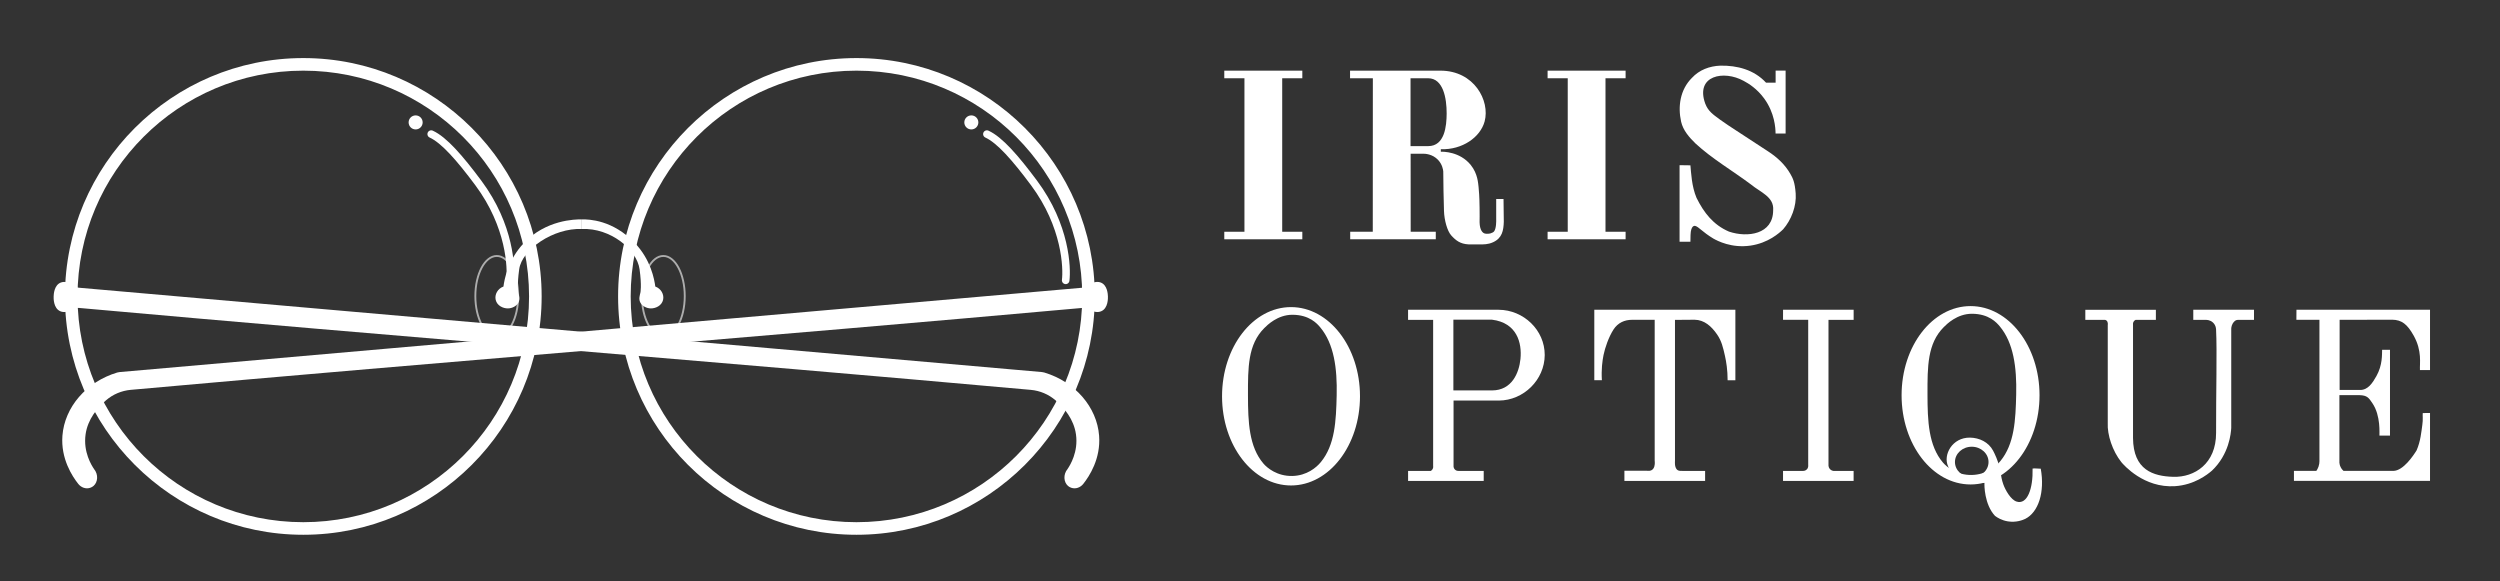 <svg viewBox="0 0 993.17 230.82" height="230.82" width="993.17" xmlns="http://www.w3.org/2000/svg" id="a"><rect x="0" y="0" width="993.17" height="230.82" fill="#333333" stroke="none"/><g id="b"><path style="fill:#fff;" d="M595.34,123.06h-35.96v4s9.96,0,9.96,0v57.97c.03.17.12.8-.26,1.41-.22.34-.5.54-.66.64h-9.03v3.97h30.04v-3.97h-10c-.12,0-.83.04-1.41-.51-.63-.6-.58-1.39-.57-1.5v-25.94h17.99c9.87-.04,18.18-8.27,18.23-18.09.04-9.88-8.39-17.94-18.32-17.98ZM604.03,142.61c-.55,5.44-3.35,12.49-11.31,12.49h-15.34v-28.1h15.34c9.9,1.24,11.96,9.17,11.31,15.62Z"></path><path style="fill:#fff;" d="M512.88,122c-15.13,0-27.4,15.86-27.4,35.43s12.27,35.43,27.4,35.43,27.4-15.86,27.4-35.43-12.27-35.43-27.4-35.43ZM524.68,183.63c-1.71,2.08-5.51,5.34-11.29,5.46-6.01.12-9.98-3.18-11.47-4.93-5.72-6.69-6.13-16.45-6.14-27.09-.02-11.11-.03-20.19,6.45-26.7,1.21-1.21,5.3-5.31,11.17-5.32,6.79,0,9.87,3.53,11.11,5.02,5.45,6.54,6.76,16.26,6.51,27-.24,10.2-.66,19.69-6.33,26.56Z"></path><path style="fill:#fff;" d="M633.37,123.06h56.04v28.02h-3.08c0-4.08-.54-7.41-1.07-9.75-.77-3.4-1.32-5.85-3.12-8.47-2.24-3.26-5.09-5.79-8.93-5.84-2.93.02-4.86.04-7.79.06v56c0,.36-.22,2.24.66,3.33.75.92,1.97.56,2.34.67h8.97v3.97h-32.06v-4.03h8.94c.25-.04,1.62.34,2.5-.79.85-1.11.62-2.89.59-3.15v-56.03h-9.03c-2.94.01-5.6,1.16-7.35,3.89-1.91,2.98-3.36,7.23-3.94,10.08-.47,2.34-.93,5.78-.66,10.02h-3.01v-27.98Z"></path><path style="fill:#fff;" d="M708.36,123.06h28.03v4h-9.99v57.93c.01.18.08.85.63,1.42.53.54,1.16.65,1.34.67h8.01v3.97h-28.04v-3.97h8.03c.13,0,.89-.02,1.46-.64.64-.69.52-1.57.51-1.68v-57.71h-10s.01-3.99.01-3.99Z"></path><path style="fill:#fff;" d="M782.84,121.6c-15.13,0-27.4,15.86-27.4,35.43s12.27,35.43,27.4,35.43,27.4-15.86,27.4-35.43-12.27-35.43-27.4-35.43ZM794.63,183.23c-1.71,2.08-5.51,5.34-11.29,5.46-6.01.12-9.98-3.18-11.47-4.93-5.72-6.69-6.13-16.45-6.14-27.09-.02-11.11-.03-20.19,6.45-26.7,1.21-1.21,5.3-5.31,11.17-5.32,6.79,0,9.87,3.53,11.11,5.02,5.45,6.54,6.76,16.26,6.51,27-.24,10.2-.66,19.69-6.33,26.56Z"></path><path style="fill:#fff;" d="M810.72,186.2l-2.44-.12c-.23.01-.5.03-.8.06.22,8.01-2.12,14.47-6.35,13.12-2.26-.72-4.41-4.41-5.29-6.88-1.23-3.44-.79-5.79-2.76-10.59-.49-1.19-.96-2.13-1.29-2.76-1.81-3.39-5.41-5.12-9.18-5.18-7.07-.1-10.76,6.88-8.71,11.35l.71,1.88c.71.92.94,1.04,2.17,1.94,4.54,3.33,9.77,2.98,11.59,2.76-.1.9-.05,8.64,4.2,13.18.88.65,2.63,1.77,5.13,2.17,3.29.52,5.87-.53,6.85-.99,5.28-2.64,7.85-10.65,6.18-19.94ZM783.31,189.61c-3.68,0-6.67-2.72-6.67-6.07s2.99-6.07,6.67-6.07,6.67,2.72,6.67,6.07-2.99,6.07-6.67,6.07Z"></path><path style="fill:#fff;" d="M889.29,127.06h6.15v-4h-24.12v4.02h5.04c.25,0,1.68-.02,2.84,1.11,1.2,1.17,1.18,2.67,1.18,2.91.42,8.25-.04,24.85,0,40.91.03,12.26-8.63,17.66-16.97,17.42-8-.22-15.94-2.69-16.03-15.42v-45c-.02-.15-.09-.71.26-1.26.27-.42.64-.61.79-.68h8.03v-4h-28.03v4.01h7.85c.25.05.42.15.53.24.75.57.54,1.77.53,1.82v38.91c-.24,4.65,1.85,11.1,5.41,15.56.9,1.08,8.94,10.36,21.35,9.53,7.62-.51,12.79-4.57,14.65-6.18,6.84-6.51,7.53-14.88,7.65-16.94v-38.94c-.03-.45-.03-1.56.65-2.68,1.09-1.53,1.76-1.26,2.24-1.33Z"></path><path style="fill:#fff;" d="M912.28,127.06l.03-4h53.06v23.95h-4c-.16-2.57.94-7.56-2.5-13.69-2.52-4.5-4.72-6.26-8.53-6.31-6.63.02-14.25.04-20.88.05v27.86h7.82c3.38.21,5.26-2.78,6.81-5.54,2.46-4.39,2.18-8.59,2.25-10.42h3.13v34.1h-4.19c-.07-.74.59-7.84-2.76-12.82-1.46-2.17-2.07-3.19-5.19-3.26h-7.96v26.84c.04.41.14,1.06.51,1.78.36.72.82,1.2,1.13,1.47h19.84c3.9-.1,7.83-5.95,9.19-8.16,1.6-3.67,1.86-7.3,2.27-10.06.34-2.24.06-4,.18-4.75.96-.01,1.92-.03,2.88-.04v26.98h-54.06v-3.97h8.9c.27-.39.61-.95.86-1.67.29-.84.37-1.59.37-2.1v-56.24h-9.16Z"></path></g><g id="c"><polygon style="fill:#fff;" points="614.81 28.07 645.8 28.07 645.8 31.09 637.81 31.09 637.81 92.07 645.8 92.07 645.8 95.06 614.81 95.06 614.81 92.07 622.81 92.07 622.81 31.09 614.81 31.09 614.81 28.07"></polygon><path style="fill:#fff;" d="M597.28,79.05h-2.89v7.64c.04,1.34.03,4.02-.8,5.18-.49.68-2.03,1.2-3.56.94-1.04-.18-2.16-1.34-2.24-4.53.02-1.86.04-2.54,0-5.76-.05-4.59-.28-6.88-.4-8.24-.2-1.44-.28-5.22-3.09-8.72-4.35-5.4-11.08-5.31-11.91-5.29v-.99c8.51.29,15.72-4.74,17.41-11.06,2.19-8.18-4.13-20.14-17.55-20.15h-35.92v3.02h9.06l-.03,60.98h-8.97v2.99h34v-2.99h-9.97s-.02-31-.02-31h5.06c.52,0,3.6.03,5.88,2.5,1.64,1.77,1.95,3.8,2.02,4.52.1,6.92.06,8.72.29,15.76.12,3.62,1.29,7.91,2.87,9.66,1.78,1.97,3.55,3.4,6.86,3.57h4.79c.96,0,2.89.11,5-.86,3.59-1.65,4.13-4.63,4.24-8.14.02-3.68-.13-5.35-.11-9.03ZM567.39,58.05h-7.03v-26.96h7.01c5.98,0,7.37,7.95,7.34,14.05-.03,4.88-.74,12.91-7.33,12.91Z"></path><polygon style="fill:#fff;" points="486.37 28.07 517.37 28.07 517.37 31.09 509.38 31.09 509.38 92.07 517.37 92.07 517.37 95.06 486.37 95.06 486.37 92.07 494.38 92.07 494.38 31.09 486.37 31.09 486.37 28.07"></polygon><path style="fill:#fff;" d="M708.34,91.15c3.31-3.79,5.4-9.3,5.03-14.28-.34-4.55-1.09-5.97-2.09-7.74-2.13-3.76-5.28-6.65-8.81-8.95-3.93-2.54-8.32-5.47-12.61-8.24-2.27-1.47-4.42-2.89-6.57-4.43-2.76-2.04-4.72-3.33-5.87-6.4-3.99-11.18,7.43-13.32,15.28-8.98,1.97,1.03,5.34,3.14,8.17,7.02,4.15,5.71,4.49,11.67,4.51,13.91h3.99s0-25.01,0-25.01h-3.97v4.78c-.74.04-3.08-.03-3.81.01-4.78-5.16-11.43-6.87-18.15-6.76-4.33.17-8.35,1.68-11.3,4.87-4.67,4.66-5.64,11.32-4.28,17.41.79,3.45,3.21,6.2,5.7,8.63,6.53,6.05,14.68,10.79,22,16.26,3.85,3.19,9.3,4.94,8.86,10.29-.01,9.58-10.17,10.96-17.55,8.47-6.26-2.7-9.94-7.48-12.89-13.4-1.95-4.61-2.14-9.99-2.43-12.93l-4.31-.06v30.41h4.31s.05-2.7.05-2.7c.13-3.87,1.6-3.65,1.88-3.58,1.43.4,2.76,2.35,7.16,5.01,1.68.96,7.29,3.89,14.74,2.82,7.1-1.02,11.54-5.05,12.96-6.44Z"></path></g><g id="d"><ellipse style="fill:none; opacity:.6; stroke:#fff; stroke-miterlimit:10; stroke-width:.75px;" ry="15.94" rx="8.51" cy="117.63" cx="197.35"></ellipse><ellipse style="fill:none; opacity:.6; stroke:#fff; stroke-miterlimit:10; stroke-width:.75px;" ry="15.94" rx="8.51" cy="117.63" cx="263.52"></ellipse><path style="fill:#fff;" d="M340.24,28.07c49.53,0,89.69,40.15,89.69,89.69s-40.15,89.69-89.69,89.69-89.69-40.15-89.69-89.69,40.15-89.69,89.69-89.69M340.24,23.07c-52.21,0-94.69,42.48-94.69,94.69s42.48,94.69,94.69,94.69,94.69-42.48,94.69-94.69-42.48-94.69-94.69-94.69h0Z"></path><circle style="fill:#fff;" r="2.79" cy="48.63" cx="385.88"></circle><path style="fill:#fff; stroke:#fff; stroke-linejoin:round; stroke-width:3px;" d="M392.06,53.27c5.1,2.34,11.29,9.45,18.71,19.39,12.76,17.12,13.19,33.96,12.59,38.71.6-4.74.17-21.59-12.59-38.71-7.41-9.94-13.6-17.05-18.71-19.39Z"></path><path style="fill:#fff;" d="M120.49,28.07c49.53,0,89.69,40.15,89.69,89.69s-40.15,89.69-89.69,89.69S30.8,167.29,30.8,117.75,70.95,28.07,120.49,28.07M120.49,23.07c-52.21,0-94.69,42.48-94.69,94.69s42.48,94.69,94.69,94.69,94.69-42.48,94.69-94.69S172.7,23.07,120.49,23.07h0Z"></path><circle style="fill:#fff;" r="2.79" cy="48.63" cx="165.12"></circle><path style="fill:none; stroke:#fff; stroke-linejoin:round; stroke-width:3px;" d="M171.3,53.27c5.1,2.34,11.29,9.45,18.71,19.39,12.76,17.12,13.19,33.96,12.59,38.71.6-4.74.17-21.59-12.59-38.71-7.41-9.94-13.6-17.05-18.71-19.39Z"></path><path style="fill:#fff;" d="M35.85,193.78c-1.72.6-3.62-.1-4.75-1.53-2.41-3.04-7-10.03-6.3-19.16.86-11.33,9.5-21.41,21.77-25.1.3-.09.62-.15.94-.18l382.61-33.52c.88-.08,1.74-.38,2.42-.95,1.41-1.2,3.19-1.66,4.68-1.13,2.76.98,2.89,4.78,2.92,5.54.02.57.16,4.78-2.74,5.93-1.38.55-3.03.25-4.44-.7-.84-.56-1.87-.75-2.88-.66-126.31,11.36-251.83,21.21-378.13,32.55-3.64.33-7.09,1.78-9.85,4.17-3.39,2.93-7.26,7.51-8.1,13.52-.99,7,2.38,12.33,3.35,13.76,1.8,2.19,1.54,5.21-.18,6.71-.38.33-.82.58-1.3.74Z"></path><path style="fill:#fff;" d="M425.59,193.78c1.72.6,3.62-.1,4.75-1.53,2.41-3.04,7-10.03,6.3-19.16-.86-11.33-9.5-21.41-21.77-25.1-.3-.09-.62-.15-.94-.18L31.33,114.3c-.88-.08-1.74-.38-2.42-.95-1.41-1.2-3.19-1.66-4.68-1.13-2.76.98-2.89,4.78-2.92,5.54-.02.57-.16,4.78,2.74,5.93,1.38.55,3.03.25,4.44-.7.84-.56,1.87-.75,2.88-.66,126.31,11.36,251.83,21.21,378.13,32.55,3.64.33,7.09,1.78,9.85,4.17,3.39,2.93,7.26,7.51,8.1,13.52.99,7-2.38,12.33-3.35,13.76-1.8,2.19-1.54,5.21.18,6.71.38.33.82.58,1.3.74Z"></path><path style="fill:#fff;" d="M231.17,87.15c-2.81-.04-14.29.2-23.04,9.39-6.38,6.71-7.75,14.46-8.12,17.29-2.29.82-3.58,3.16-3.09,5.29.54,2.36,3,3.42,4.85,3.4,1.69-.01,3.51-.93,4.24-2.43.64-1.34.19-2.66-.09-3.88,0,0-.58-2.57.34-9.25,1.1-7.92,13.62-16.46,24.9-15.99v-3.83Z"></path><path style="fill:#fff;" d="M231.17,87.15c2.81-.04,12.29.2,21.04,9.39,6.38,6.71,7.75,14.46,8.12,17.29,2.29.82,3.58,3.16,3.09,5.29-.54,2.36-3,3.42-4.85,3.4-1.69-.01-3.51-.93-4.24-2.43-.64-1.34-.19-2.66.09-3.88,0,0,.58-2.57-.34-9.25-1.1-7.92-11.62-16.46-22.9-15.99v-3.83Z"></path></g></svg>
